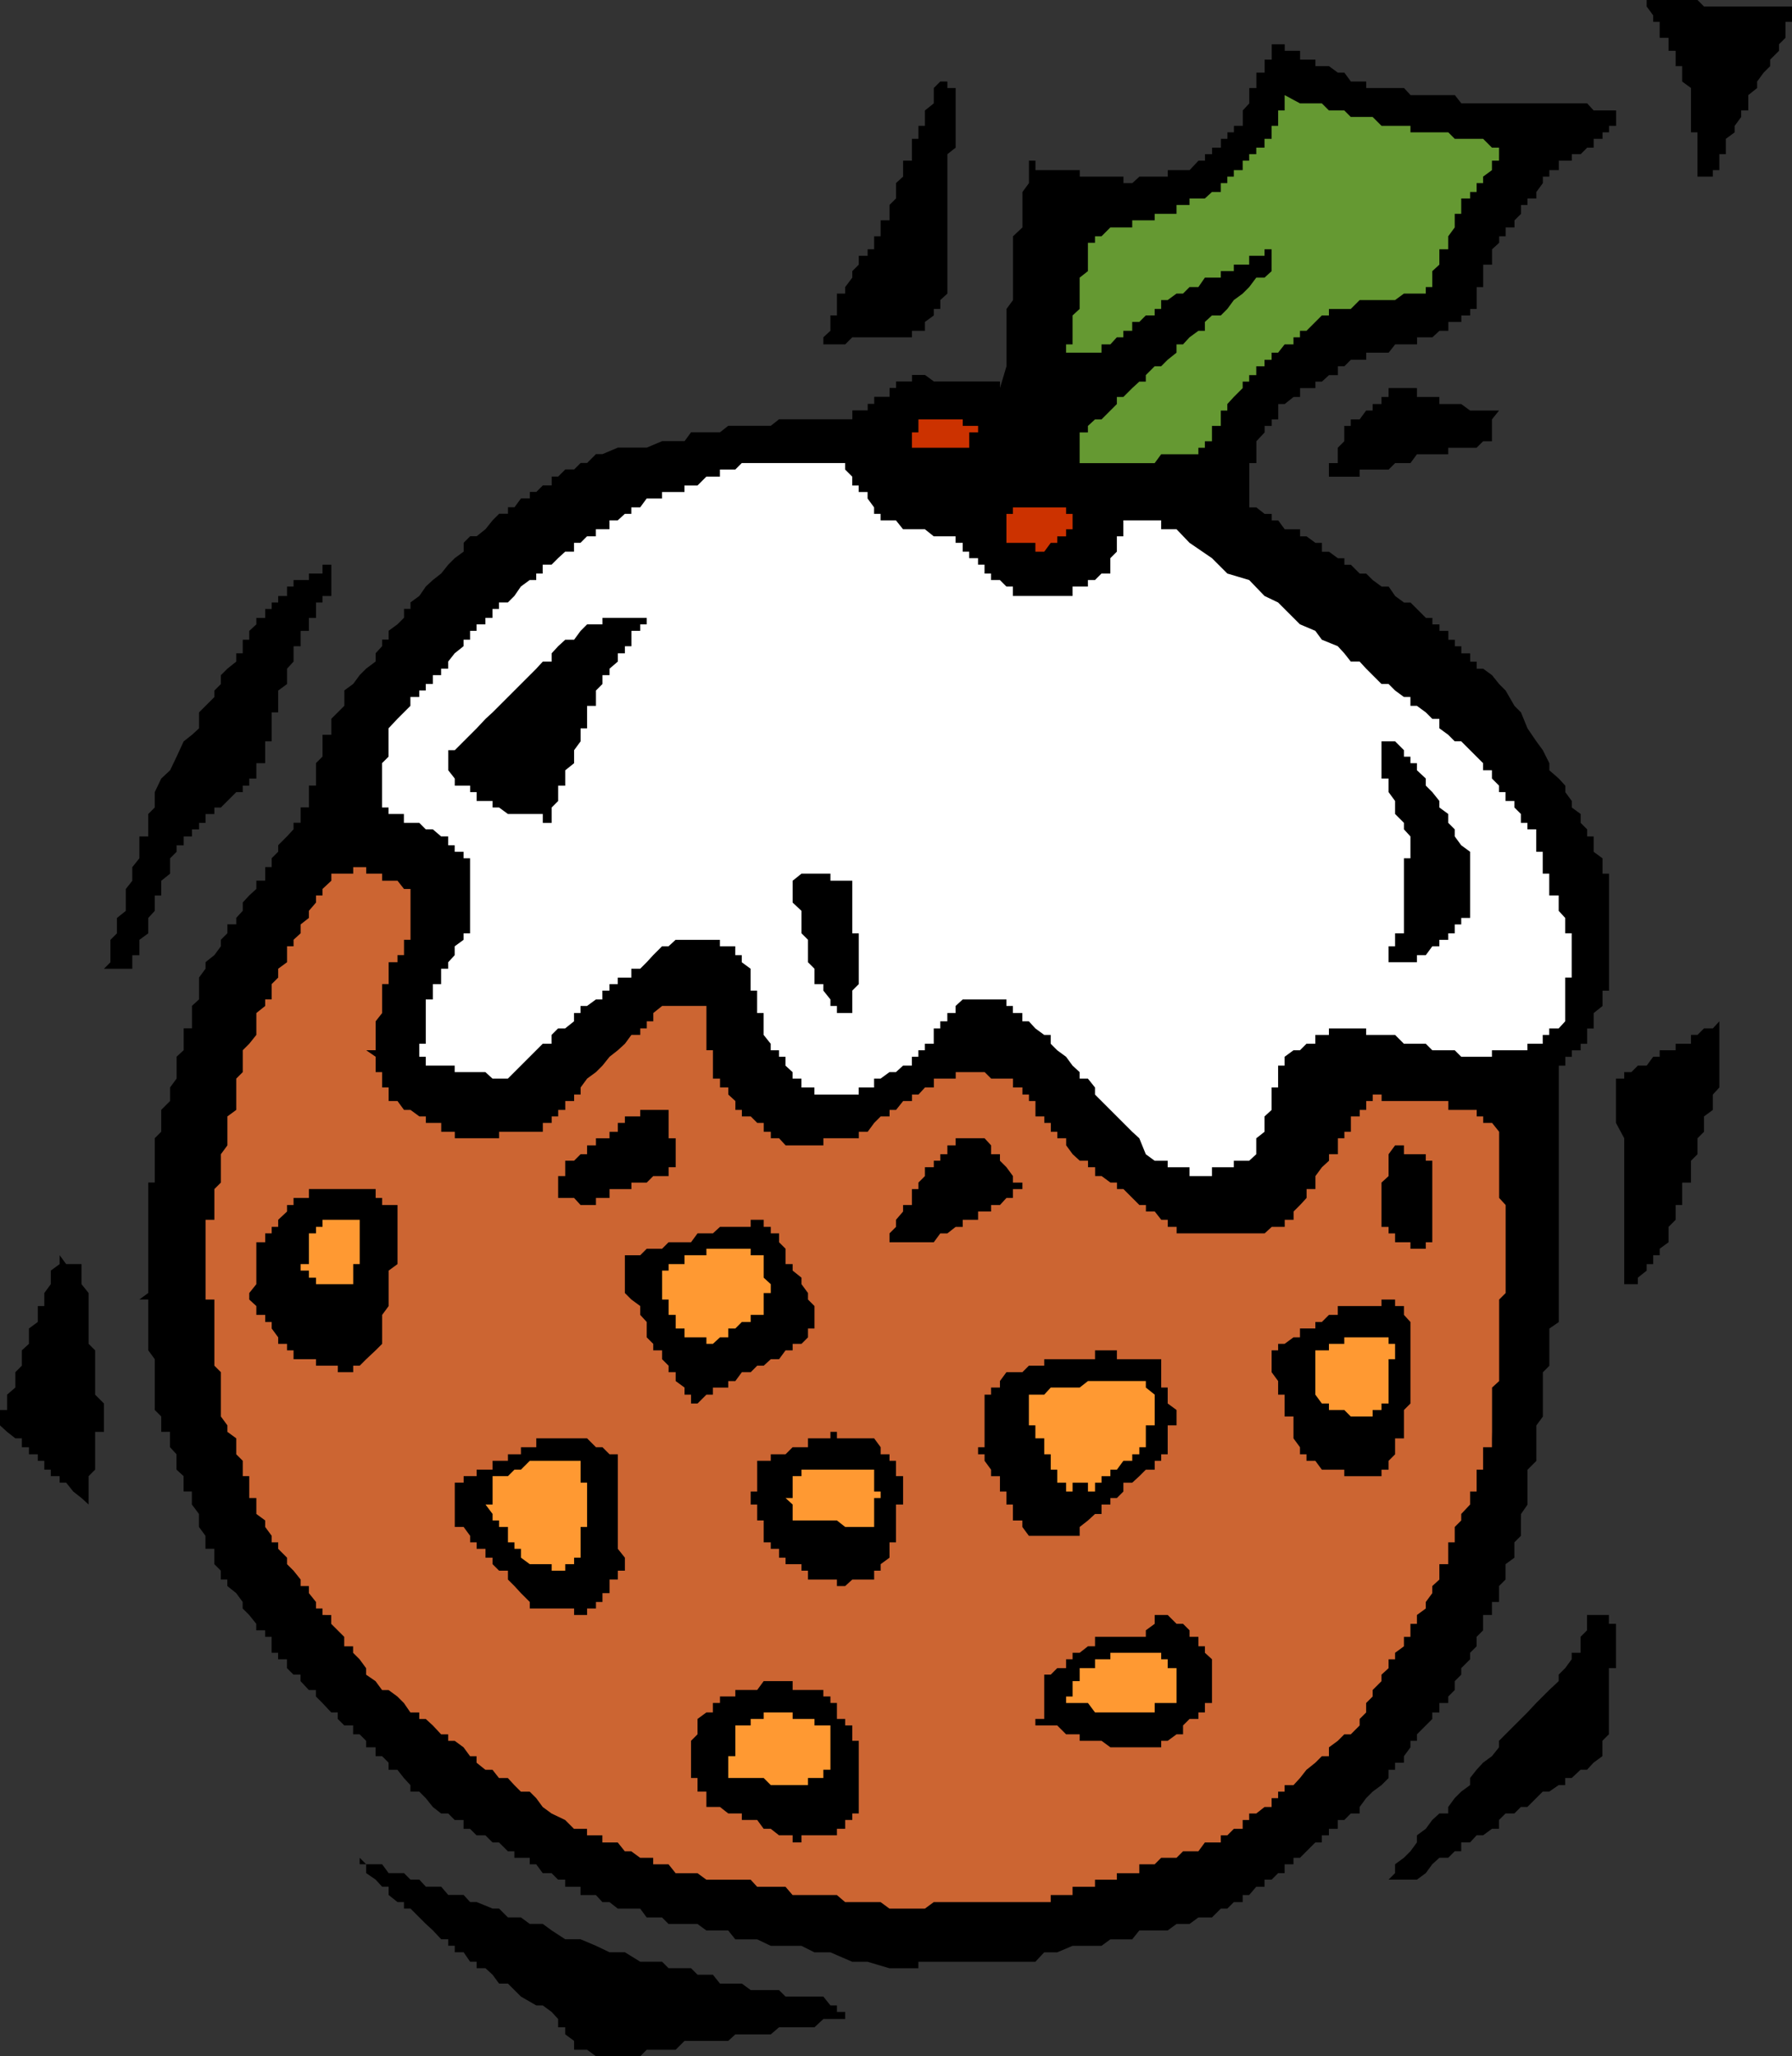 <?xml version="1.0" encoding="UTF-8" standalone="no"?>
<svg
   version="1.0"
   width="129.724mm"
   height="148.836mm"
   id="svg36"
   sodipodi:docname="Christmas Dessert 10.wmf"
   xmlns:inkscape="http://www.inkscape.org/namespaces/inkscape"
   xmlns:sodipodi="http://sodipodi.sourceforge.net/DTD/sodipodi-0.dtd"
   xmlns="http://www.w3.org/2000/svg"
   xmlns:svg="http://www.w3.org/2000/svg">
  <rect width="100%" height="100%" fill="#333333" stroke="none"/>
  <sodipodi:namedview
     id="namedview36"
     pagecolor="#ffffff"
     bordercolor="#000000"
     borderopacity="0.25"
     inkscape:showpageshadow="2"
     inkscape:pageopacity="0.0"
     inkscape:pagecheckerboard="0"
     inkscape:deskcolor="#d1d1d1"
     inkscape:document-units="mm" />
  <defs
     id="defs1">
    <pattern
       id="WMFhbasepattern"
       patternUnits="userSpaceOnUse"
       width="6"
       height="6"
       x="0"
       y="0" />
  </defs>
  <path
     style="fill:#000000;fill-opacity:1;fill-rule:evenodd;stroke:none"
     d="m 470.417,293.305 v 1.778 2.424 l -1.778,1.939 v 1.778 2.424 l -2.424,1.778 v 1.778 2.424 l -1.778,1.778 v 1.939 2.424 l -1.778,1.778 v 1.778 2.424 1.778 h -2.424 v 1.778 2.424 1.939 h -1.778 v 1.778 2.262 l -1.939,1.939 v 1.778 2.424 l -2.424,1.778 v 1.778 h -1.778 v 2.424 h -1.778 v 1.778 l -2.424,1.939 v 1.778 h -1.778 v 2.424 -2.424 h -1.939 v -1.778 -1.939 -1.778 -2.424 -1.778 -1.778 -2.424 -1.778 -1.939 -2.262 -3.717 -2.424 -1.778 -1.778 -2.424 -1.778 -1.778 -2.424 -1.939 l -2.262,-4.202 v -1.778 -1.778 -2.424 -1.778 -1.939 -2.424 h 2.262 v -1.778 h 1.939 l 1.778,-1.778 h 2.424 l 1.778,-2.424 h 1.778 v -1.778 h 2.424 1.939 v -1.778 h 1.778 2.424 v -2.424 h 1.778 l 1.778,-1.778 h 2.424 l 1.778,-1.939 v 1.939 1.778 2.424 1.778 1.778 2.424 z"
     id="path1" />
  <path
     style="fill:#000000;fill-opacity:1;fill-rule:evenodd;stroke:none"
     d="m 438.42,480.438 -2.424,1.778 -1.778,1.939 h -1.778 l -2.424,2.262 h -1.778 v 1.939 h -1.778 l -2.586,1.778 h -1.778 l -1.778,1.778 -2.424,2.424 h -1.778 l -1.778,1.778 h -2.424 l -1.778,1.778 v 2.424 h -1.939 l -2.424,1.778 h -1.778 l -1.778,1.939 h -2.424 v 2.424 h -1.778 l -1.778,1.778 h -2.424 l -1.939,1.778 -1.778,2.424 -2.424,1.778 h -1.778 -1.778 -2.424 -1.778 l 1.778,-1.778 v -2.424 l 2.424,-1.778 1.778,-1.778 1.778,-2.424 v -1.939 l 2.424,-1.778 1.778,-2.424 1.939,-1.778 h 2.424 v -1.778 l 1.778,-2.424 1.778,-1.778 2.424,-1.778 v -1.939 l 1.778,-2.262 1.778,-1.939 2.424,-1.778 1.939,-2.424 v -1.778 l 1.778,-1.778 2.424,-2.424 1.778,-1.778 1.778,-1.778 2.424,-2.586 1.778,-1.778 1.778,-1.778 2.586,-2.424 v -1.778 l 1.778,-1.778 1.778,-2.424 v -1.778 h 2.424 v -1.778 -2.586 l 1.778,-1.778 v -1.778 -2.424 h 1.778 2.424 1.778 v 2.424 h 1.939 v 1.778 1.778 2.586 1.778 1.778 2.424 h -1.939 v 1.778 1.778 2.424 1.778 1.778 2.586 1.778 1.778 2.424 l -1.778,1.778 v 1.778 z"
     id="path2" />
  <path
     style="fill:#000000;fill-opacity:1;fill-rule:evenodd;stroke:none"
     d="m 488.516,10.342 -1.778,1.778 v 1.778 l -2.424,2.424 v 1.778 l -1.778,1.778 -1.778,2.424 v 1.778 l -2.424,1.939 v 2.262 1.939 h -1.939 v 1.778 l -1.778,2.424 v 1.778 l -2.424,1.778 v 2.424 1.778 h -1.778 v 1.778 2.586 h -1.778 v 1.778 h -2.424 -1.778 V 46.541 43.955 42.178 40.4 37.976 36.199 h -1.778 V 34.421 31.997 30.219 28.28 26.018 24.078 l -2.424,-1.778 V 19.877 18.099 h -1.778 v -1.778 -2.424 h -1.939 V 12.12 10.342 h -2.424 V 7.757 5.979 h -1.778 V 4.202 l -1.778,-2.424 V 0 h 1.778 1.778 2.424 1.939 1.778 2.424 1.778 l 1.778,1.778 h 2.424 1.778 1.778 2.424 1.778 1.939 2.424 1.778 1.778 2.424 1.778 1.778 V 4.202 5.979 h -1.778 v 1.778 z"
     id="path3" />
  <path
     style="fill:#000000;fill-opacity:1;fill-rule:evenodd;stroke:none"
     d="m 416.12,415.96 v 1.778 2.424 l -1.778,1.778 v 1.778 2.424 l -2.424,1.778 v 1.778 2.424 l -1.778,1.778 v 1.939 2.424 h -1.939 v 1.778 1.778 h -2.424 v 2.424 1.778 l -1.778,1.778 v 2.586 l -1.778,1.778 v 1.778 l -2.424,2.424 v 1.778 l -1.778,1.778 v 2.424 l -1.778,1.778 v 1.778 h -2.424 v 2.586 h -1.939 v 1.778 l -1.778,1.778 -2.424,2.424 v 1.778 h -1.778 v 1.778 l -1.778,2.424 v 1.778 h -2.424 v 1.939 h -1.778 v 2.262 l -1.939,1.939 -2.424,1.778 -1.778,1.778 -1.778,2.424 v 1.778 h -2.424 l -1.778,1.778 h -1.778 v 2.424 h -2.424 v 1.778 h -1.939 v 1.939 h -1.778 l -2.424,2.424 -1.778,1.778 h -1.778 v 1.778 h -2.424 v 2.424 h -1.778 l -1.778,1.778 h -1.939 v 1.939 h -2.262 l -1.939,2.262 h -1.778 v 1.939 h -2.424 l -1.778,1.778 h -1.778 l -2.424,2.424 h -1.939 -1.778 l -2.424,1.778 h -1.778 -1.778 l -2.424,1.778 h -1.778 -1.778 -2.424 -1.778 l -1.939,2.424 h -2.424 -3.555 l -2.424,1.778 h -1.778 -4.202 -1.939 l -4.202,1.778 h -3.555 l -2.424,2.586 h -1.778 -1.778 -2.586 -1.778 -1.778 -2.424 -1.778 -1.778 -2.424 -1.778 -1.939 -2.262 -1.939 -1.778 -2.424 -1.778 v 1.778 h -1.778 -2.424 -1.939 -1.778 l -5.979,-1.778 h -4.202 l -5.979,-2.586 h -4.363 l -3.555,-1.778 h -4.363 -4.04 l -3.717,-1.778 h -1.778 -4.202 l -1.939,-2.424 h -4.202 -1.778 l -2.424,-1.778 h -1.778 -1.778 -2.424 -1.939 l -1.778,-1.778 h -2.424 -1.778 l -1.778,-2.424 h -2.424 -1.778 -1.939 l -2.262,-1.778 h -1.939 l -1.778,-1.939 h -2.424 -1.778 v -2.262 h -1.778 -2.424 v -1.939 h -1.939 l -1.778,-1.778 h -2.424 l -1.778,-2.424 h -1.778 v -1.778 h -2.424 -1.778 v -1.778 h -1.778 l -2.424,-2.424 h -1.778 l -1.939,-1.939 h -2.424 l -1.778,-1.778 h -1.778 v -2.424 h -2.424 l -1.778,-1.778 h -1.939 l -2.262,-1.778 -1.939,-2.424 -1.778,-1.778 h -2.424 v -1.778 l -1.778,-1.939 -1.778,-2.262 h -2.424 V 482.216 l -1.778,-1.778 h -1.778 v -2.424 h -2.586 v -1.778 l -1.778,-1.778 h -1.778 v -2.424 h -2.424 l -1.778,-1.778 v -1.778 h -1.778 l -2.424,-2.586 -1.778,-1.778 v -1.778 h -1.939 l -2.262,-2.424 v -1.778 h -1.939 l -1.778,-1.778 v -2.424 h -2.424 v -1.778 h -1.778 v -1.778 -2.586 h -1.778 v -1.778 h -2.424 v -1.778 l -1.939,-2.424 -1.778,-1.778 v -1.778 l -1.778,-2.424 -2.424,-1.939 v -1.778 h -1.778 v -2.424 l -1.778,-1.778 v -1.778 -2.424 h -2.424 v -1.778 -1.778 l -1.778,-2.424 v -1.778 -1.778 l -1.939,-2.586 v -1.778 -1.778 h -2.262 v -2.424 -1.778 l -1.939,-1.778 v -2.424 -1.778 l -1.778,-1.939 v -2.424 -1.778 H 44.117 v -1.778 -2.424 l -1.778,-1.778 v -1.778 -2.424 -1.939 -1.778 -2.424 -1.778 -1.778 l -1.778,-2.424 v -1.778 -1.778 -2.424 -1.778 -1.939 -2.424 -1.778 h -2.424 l 2.424,-1.778 v -2.424 -1.778 -1.939 -1.778 -2.424 -1.778 -1.778 -2.424 -1.778 -1.939 -2.262 -1.778 -1.939 -2.424 -1.778 h 1.778 v -1.778 -2.424 -1.778 -1.778 -2.424 -1.939 l 1.778,-1.778 v -2.424 -1.778 -1.778 l 2.424,-2.424 v -1.778 -1.939 l 1.778,-2.424 v -1.778 -1.778 -2.424 l 1.939,-1.778 v -1.778 -2.424 -1.778 h 2.262 v -1.939 -2.262 -1.939 l 1.939,-1.778 v -2.424 -1.778 -1.778 l 1.778,-2.424 v -1.778 l 2.424,-1.939 1.778,-2.424 v -1.778 l 1.778,-1.778 v -2.424 h 2.424 v -1.778 l 1.778,-1.939 v -2.262 l 1.778,-1.939 1.939,-1.778 v -2.262 h 2.424 v -1.939 -1.778 h 1.778 v -2.424 l 1.778,-1.778 v -1.778 l 2.424,-2.424 1.778,-1.939 v -1.778 h 1.939 v -2.424 -1.778 h 2.262 v -1.778 -2.424 -1.778 h 1.939 v -1.939 -2.262 -1.939 l 1.778,-1.778 v -1.778 -2.424 -1.778 h 2.424 v -1.778 -2.586 l 1.778,-1.778 1.778,-1.778 v -4.202 l 2.424,-1.778 1.778,-2.424 1.778,-1.778 2.586,-1.939 v -2.262 l 1.778,-1.939 v -1.778 h 1.778 v -2.424 l 2.424,-1.778 1.778,-1.778 v -2.424 h 1.778 v -1.778 l 2.424,-1.778 1.778,-2.586 1.939,-1.778 2.262,-1.778 1.939,-2.424 1.778,-1.778 2.424,-1.778 v -2.424 l 1.778,-1.778 h 1.778 l 2.424,-1.939 1.939,-2.424 1.778,-1.778 h 2.424 v -1.778 h 1.778 l 1.778,-2.424 h 2.424 v -1.778 h 1.778 l 1.778,-1.778 h 2.424 v -2.424 h 1.778 l 1.939,-1.939 h 2.424 l 1.778,-1.778 h 1.778 l 2.424,-2.424 h 1.778 l 4.202,-1.778 h 3.717 4.202 l 4.202,-1.778 h 3.717 2.424 l 1.778,-2.424 h 4.202 1.778 1.939 l 2.262,-1.778 h 1.939 1.778 2.424 1.778 1.778 1.939 l 2.262,-1.778 h 1.778 1.939 2.424 1.778 1.778 2.424 1.939 1.778 2.262 1.939 v -2.424 h 1.778 2.424 v -1.778 h 1.778 v -1.939 h 1.778 2.424 v -2.424 h 1.778 v -1.778 h 1.939 2.424 v -1.778 h 1.778 1.778 l 2.424,1.778 h 1.778 1.939 2.262 1.939 1.778 2.424 1.778 1.778 2.424 v 1.778 l 1.778,-5.979 V 98.415 94.213 90.496 86.295 84.517 l 1.778,-2.424 V 78.538 75.952 74.175 72.397 69.973 68.195 66.418 64.64 l 2.586,-2.424 V 60.277 58.499 56.075 54.298 52.52 l 1.778,-2.424 V 48.319 46.541 43.955 h 1.778 v 2.586 h 2.424 1.778 1.778 2.424 1.778 1.939 v 1.778 h 2.262 1.939 1.778 2.424 1.778 1.778 v 1.778 h 2.424 l 1.939,-1.778 h 1.778 2.424 1.778 1.778 v -1.778 h 2.424 1.778 1.778 l 2.424,-2.586 h 1.778 V 42.178 h 1.939 v -1.778 h 2.424 v -2.424 h 1.778 V 36.199 h 1.778 v -1.778 h 2.424 V 31.997 30.219 l 1.778,-1.939 V 26.018 24.078 h 1.939 v -1.778 -2.424 h 2.262 V 18.099 16.322 h 1.939 V 13.898 12.12 h 1.778 1.778 v 1.778 h 2.424 1.778 v 2.424 h 1.778 2.424 v 1.778 h 1.778 1.939 l 2.424,1.778 h 1.778 l 1.778,2.424 h 2.424 1.778 v 1.778 h 1.778 2.424 1.939 1.778 2.424 l 1.778,1.939 h 1.778 2.424 1.778 1.939 2.424 1.778 l 1.778,2.262 h 2.424 1.778 1.778 2.424 1.939 1.778 2.424 1.778 1.778 2.424 1.778 1.778 2.586 1.778 1.778 2.424 1.778 l 1.778,1.939 h 2.424 1.778 1.939 v 1.778 2.424 h -1.939 v 1.778 h -1.778 v 1.778 h -2.424 v 2.424 h -1.778 l -1.778,1.778 h -2.424 v 1.778 h -1.778 -1.778 v 2.586 h -2.586 v 1.778 h -1.778 v 1.778 l -1.778,2.424 v 1.778 h -2.424 v 1.778 h -1.778 v 2.424 l -1.778,1.778 v 1.939 h -2.424 v 2.424 h -1.778 v 1.778 l -1.939,1.778 v 1.778 2.424 h -2.424 v 1.778 1.778 2.586 h -1.778 v 1.778 1.778 2.424 h -1.778 v 1.778 h -2.424 v 1.778 h -1.778 -1.778 V 90.496 h -2.424 l -1.939,1.778 h -1.778 -2.424 v 1.939 h -1.778 -1.778 -2.424 l -1.778,2.262 h -1.939 -2.424 -1.778 v 1.939 h -1.778 -2.424 l -1.778,1.778 h -1.778 v 2.424 h -2.424 l -1.939,1.778 h -1.778 v 1.778 h -2.424 -1.778 v 2.424 h -1.778 l -2.424,1.939 h -1.778 v 1.778 2.424 h -1.778 v 1.778 h -1.939 v 1.778 l -2.262,2.424 v 1.778 1.778 2.424 h -1.939 v 1.778 1.939 2.424 1.778 1.778 2.424 h 1.939 l 2.262,1.778 h 1.939 v 1.778 h 1.778 l 1.778,2.424 h 2.424 1.778 v 1.939 h 1.778 l 2.424,1.778 h 1.778 v 2.424 h 1.939 l 2.424,1.778 h 1.778 v 1.778 h 1.778 l 2.424,2.424 h 1.778 l 1.778,1.778 2.424,1.778 h 1.939 l 1.778,2.586 2.424,1.778 h 1.778 l 1.778,1.778 2.424,2.424 h 1.778 v 1.778 h 1.939 v 1.778 h 2.424 v 2.424 h 1.778 v 1.778 h 1.778 v 1.939 h 2.424 v 2.262 h 1.778 v 1.939 h 1.778 l 2.424,1.778 1.939,2.424 1.778,1.778 2.424,4.202 1.778,1.778 1.778,4.363 2.424,3.555 1.778,2.424 1.778,3.555 v 1.939 l 2.586,2.262 1.778,1.939 v 1.778 l 1.778,2.424 v 1.778 l 2.424,1.778 v 2.424 l 1.778,1.778 v 1.939 h 1.778 v 2.424 1.778 l 2.424,1.778 v 2.424 1.778 h 1.778 v 1.939 2.262 1.778 1.939 2.262 1.939 1.778 2.424 1.778 1.778 2.424 1.939 1.778 2.424 1.778 1.778 h -1.778 v 2.424 1.778 l -2.424,1.939 v 2.262 1.939 h -1.778 v 1.778 2.424 h -1.778 v 1.778 h -2.424 v 1.778 h -1.778 v 2.424 h -1.778 v 1.778 1.778 2.424 1.939 1.778 2.424 1.778 1.778 2.424 1.778 1.939 2.424 1.778 1.778 4.202 1.778 2.424 1.939 1.778 2.262 1.939 1.778 2.424 1.778 1.778 2.424 1.778 1.939 1.778 2.424 1.778 1.778 2.424 1.939 l -2.586,1.778 v 2.424 1.778 1.778 2.424 1.778 l -1.778,1.778 v 2.424 1.778 1.939 2.424 1.778 1.778 l -1.778,2.424 v 1.778 1.778 2.424 1.939 1.778 l -2.424,2.424 v 1.778 1.778 2.424 1.778 1.778 l -1.778,2.586 z"
     id="path4" />
  <path
     style="fill:#ffffff;fill-opacity:1;fill-rule:evenodd;stroke:none"
     d="m 428.24,279.407 -1.778,1.939 h -2.586 v 1.778 h -1.778 v 2.424 h -1.778 -2.424 v 1.778 h -1.778 -1.778 -2.424 -1.778 -1.939 v 1.778 h -2.424 -3.555 -2.424 l -1.778,-1.778 h -1.778 -2.424 -1.939 l -1.778,-1.778 h -2.424 -1.778 -1.778 l -2.424,-2.424 h -1.778 -1.939 -2.424 -1.778 v -1.778 h -1.778 -2.424 -1.778 -1.778 -2.424 v 1.778 h -1.939 -1.778 v 2.424 h -2.424 l -1.778,1.778 h -1.778 l -2.424,1.778 v 2.424 h -1.778 v 1.778 1.778 2.424 h -1.778 v 1.939 1.778 2.424 l -1.939,1.778 v 1.778 2.424 l -2.262,1.778 v 1.939 2.424 l -1.939,1.778 h -1.778 -2.424 v 1.778 h -1.778 -1.778 -2.424 v 2.424 h -1.939 -1.778 -2.424 v -2.424 h -1.778 -1.778 -2.424 v -1.778 h -1.778 -1.778 l -2.424,-1.778 -1.778,-4.363 -1.939,-1.778 -2.424,-2.424 -1.778,-1.778 -1.778,-1.778 -2.424,-2.424 -1.778,-1.778 v -1.939 l -1.939,-2.424 h -2.262 v -1.778 l -1.939,-1.778 -1.778,-2.424 -2.424,-1.778 -1.778,-1.778 v -2.424 h -1.778 l -2.424,-1.778 -1.778,-1.939 h -1.778 v -2.262 h -2.586 v -1.939 h -1.778 v -1.778 h -1.778 -2.424 -1.778 -1.778 -2.424 -1.778 l -1.939,1.778 v 1.939 h -2.262 v 2.262 h -1.939 v 1.939 h -1.778 v 1.778 2.424 h -2.424 v 1.778 h -1.778 v 1.778 h -1.778 v 2.424 h -2.424 l -1.939,1.778 h -1.778 l -2.424,1.778 h -1.778 v 2.424 h -1.778 -2.424 v 1.939 h -1.778 -1.939 -2.262 -1.778 -1.939 -2.424 v -1.939 h -1.778 -1.778 v -2.424 h -2.424 v -1.778 l -1.939,-1.778 v -2.424 h -1.778 v -1.778 h -2.262 v -1.778 l -1.939,-2.424 v -1.778 -1.939 -2.262 h -1.778 v -1.939 -1.778 -2.424 h -1.778 v -1.778 -1.778 -2.424 l -2.424,-1.778 v -1.939 h -1.778 v -2.424 h -1.939 -2.262 v -1.778 h -1.939 -1.778 -2.424 -1.778 -1.778 -2.424 l -1.939,1.778 h -1.778 l -2.424,2.424 -1.778,1.939 -1.778,1.778 h -2.424 v 2.424 h -1.778 -1.939 v 1.778 h -2.262 v 1.778 h -1.939 v 2.424 h -1.778 l -2.424,1.778 h -1.778 v 1.939 h -1.778 v 2.262 l -2.424,1.939 h -1.939 l -1.778,1.778 v 2.424 h -2.424 l -1.778,1.778 -1.778,1.778 -2.424,2.424 -1.778,1.778 -1.778,1.778 h -2.424 -1.778 l -1.939,-1.778 h -2.424 -1.778 -1.778 -2.424 v -1.778 h -1.778 -1.939 -2.262 -1.939 v -2.424 h -1.778 v -1.778 -1.778 h 1.778 v -2.424 -1.778 -1.939 -2.262 -1.939 -1.778 h 1.939 v -2.424 -1.778 h 2.262 v -1.778 -2.424 h 1.939 v -1.778 l 1.778,-1.939 v -2.424 l 2.424,-1.778 v -1.778 h 1.778 v -2.424 -1.778 -1.939 -2.262 -1.939 -1.778 -2.262 -1.939 -1.778 -2.424 h -1.778 v -1.778 h -2.424 v -1.778 h -1.778 v -2.424 h -1.939 l -2.262,-1.939 h -1.939 l -1.778,-1.778 h -2.424 -1.778 v -2.424 h -1.778 -2.424 v -1.778 h -1.778 v -1.778 -2.424 -1.778 -1.939 -2.262 -1.939 l 1.778,-1.778 v -1.778 -2.424 -1.778 -1.778 l 2.424,-2.586 1.778,-1.778 1.778,-1.778 v -2.424 h 2.424 v -1.778 h 1.778 v -1.778 h 1.939 v -2.424 h 2.262 v -1.778 h 1.939 v -1.939 l 1.778,-2.262 2.424,-1.939 v -1.778 h 1.778 v -2.424 h 1.778 v -1.778 h 2.424 v -1.778 h 1.939 v -2.424 h 1.778 v -1.778 h 2.424 l 1.778,-1.778 1.778,-2.586 2.424,-1.778 h 1.778 v -1.778 h 1.778 v -2.424 h 2.424 l 1.778,-1.778 1.939,-1.778 h 2.424 v -2.424 h 1.778 l 1.778,-1.778 h 2.424 v -1.939 h 1.778 1.939 v -2.424 h 2.262 l 1.939,-1.778 h 1.778 v -1.778 h 2.424 l 1.778,-2.424 h 1.778 2.424 v -1.778 h 1.778 1.939 2.424 v -1.778 h 1.778 1.778 l 2.424,-2.424 h 1.778 1.939 v -1.939 h 2.262 1.939 l 1.778,-1.778 h 2.424 1.778 1.778 1.939 2.262 1.778 1.939 2.424 1.778 1.778 2.424 1.939 1.778 2.262 v 1.778 l 1.939,1.939 v 2.424 h 1.778 v 1.778 h 2.424 v 1.778 l 1.778,2.424 v 1.778 h 1.778 v 1.778 h 2.424 1.778 l 1.939,2.424 h 2.424 1.778 1.778 l 2.424,1.939 h 1.778 1.939 2.262 v 1.778 h 1.939 v 2.424 h 1.778 v 1.778 h 2.424 v 1.778 h 1.778 v 2.424 h 1.778 v 1.778 h 2.424 l 1.778,1.778 h 1.778 v 2.586 h 2.586 1.778 1.778 2.424 1.778 1.778 2.424 1.778 v -2.586 h 1.939 2.262 v -1.778 h 1.939 l 1.778,-1.778 h 2.424 v -2.424 -1.778 l 1.778,-1.778 v -2.424 -1.778 h 1.778 v -1.939 -2.424 h 2.424 1.939 1.778 2.424 1.778 v 2.424 h 1.778 2.424 l 3.555,3.717 6.141,4.202 4.202,4.202 5.979,1.778 4.202,4.363 3.717,1.778 1.778,1.778 4.202,4.202 4.202,1.778 1.778,2.424 4.363,1.778 1.778,1.939 1.778,2.262 h 2.424 l 1.778,1.939 1.778,1.778 2.424,2.424 h 1.939 l 1.778,1.778 2.424,1.778 h 1.778 v 2.424 h 1.778 l 2.424,1.778 1.778,1.778 h 1.939 v 2.586 l 2.424,1.778 1.778,1.778 h 1.778 l 2.424,2.424 1.778,1.778 1.778,1.778 v 1.939 h 2.424 v 2.262 l 1.939,1.939 v 1.778 h 1.778 v 2.424 h 2.424 v 1.778 l 1.778,1.778 v 2.424 h 1.778 v 1.778 h 2.424 v 1.939 2.424 1.778 h 1.778 v 1.778 2.424 1.778 h 1.778 v 1.939 2.262 1.778 h 2.586 v 1.939 2.262 l 1.778,1.939 v 1.778 2.424 h 1.778 v 1.778 1.778 2.424 1.939 1.778 2.424 h -1.778 v 1.778 1.778 2.424 1.778 1.939 z"
     id="path5" />
  <path
     style="fill:#cc6532;fill-opacity:1;fill-rule:evenodd;stroke:none"
     d="m 408.201,393.497 v 2.424 h -2.424 v 1.939 1.778 2.424 h -1.778 v 1.778 1.778 2.424 h -1.778 v 1.778 1.778 l -2.424,2.586 v 1.778 l -1.778,1.778 v 2.424 1.778 h -1.778 v 1.778 2.424 1.778 h -2.424 v 1.778 2.424 l -1.939,1.778 v 1.939 l -1.778,2.424 v 1.778 l -2.424,1.778 v 2.424 h -1.778 v 1.778 1.778 h -1.778 v 2.586 l -2.424,1.778 v 1.778 h -1.778 v 2.424 l -1.939,1.778 v 1.778 l -2.424,2.424 v 1.778 l -1.778,1.778 v 2.586 l -1.778,1.778 v 1.778 l -2.424,2.424 h -1.778 l -1.778,1.778 -2.424,1.778 v 2.424 h -1.939 l -1.778,1.778 -2.424,1.939 -1.778,2.262 -1.778,1.939 h -2.424 v 1.778 h -1.778 v 1.778 h -1.778 v 2.424 h -1.939 l -2.262,1.778 h -1.939 v 1.778 h -1.778 v 2.424 h -2.424 l -1.778,1.778 h -1.778 v 1.939 h -2.424 -1.939 l -1.778,2.424 h -2.424 -1.778 l -1.778,1.778 h -2.424 -1.778 l -1.778,1.778 h -2.424 -1.778 v 2.424 h -1.939 -2.424 -1.778 v 1.778 h -1.778 -2.424 -1.778 v 1.939 h -1.939 -2.262 -1.939 v 2.262 h -1.778 -2.424 -1.778 v 1.939 h -1.778 -2.424 -1.778 -1.778 -2.586 -1.778 -1.778 -2.424 -1.778 -1.778 -2.424 -1.778 -1.939 -2.262 -1.939 -1.778 l -2.424,1.778 h -1.778 -1.778 -2.424 -1.939 -1.778 l -2.424,-1.778 h -1.778 -1.778 -2.424 -1.778 -1.939 l -2.262,-1.939 h -1.778 -1.939 -2.424 -1.778 -1.778 -2.424 l -1.939,-2.262 h -1.778 -2.262 -1.939 -1.778 l -1.778,-1.939 h -2.424 -1.778 -1.939 -2.262 -1.939 -1.778 l -2.424,-1.778 h -1.778 -1.778 -2.424 l -1.939,-2.424 h -1.778 -2.424 v -1.778 h -1.778 -1.778 l -2.424,-1.778 h -1.778 l -1.939,-2.424 h -2.262 -1.939 v -1.939 h -1.778 -2.424 v -1.778 h -1.778 -1.778 l -2.424,-2.424 -3.717,-1.778 -2.424,-1.778 -1.778,-2.424 -1.778,-1.778 h -2.424 l -1.778,-1.778 -1.778,-1.939 h -2.424 l -1.778,-2.262 h -1.939 l -2.424,-1.939 v -1.778 h -1.778 l -1.778,-2.424 -2.424,-1.778 h -1.778 v -1.778 h -1.939 l -2.262,-2.424 -1.939,-1.778 h -1.778 v -1.778 h -2.424 l -1.778,-2.586 -1.778,-1.778 -2.424,-1.778 h -1.778 l -1.778,-2.424 -2.586,-1.778 v -1.778 l -1.778,-2.424 -1.778,-1.778 v -1.778 h -2.424 v -2.586 l -1.778,-1.778 -1.778,-1.778 v -2.424 H 88.234 v -1.778 h -1.778 v -1.778 l -1.939,-2.424 v -1.939 h -2.262 v -1.778 l -1.939,-2.424 -1.778,-1.778 v -1.778 l -2.424,-2.424 V 421.939 h -1.778 v -1.778 l -1.778,-2.424 v -1.778 l -2.424,-1.778 v -2.586 -1.778 h -1.939 v -1.778 -2.424 -1.778 h -1.778 v -1.778 -2.424 l -1.778,-1.778 v -1.939 -2.424 L 62.216,391.72 v -1.778 l -1.778,-2.424 v -3.555 -2.424 -1.939 -1.778 -2.424 l -1.778,-1.778 v -1.778 -2.424 -1.778 -1.778 -2.424 -1.778 -1.939 -2.424 -1.778 h -2.424 v -1.778 -2.424 -1.778 -1.939 -1.778 -2.424 -1.778 -1.778 -2.424 -1.778 -1.939 h 2.424 v -2.262 -1.778 -1.939 -2.424 l 1.778,-1.778 v -1.778 -2.424 -1.778 -1.778 l 1.778,-2.424 v -1.939 -1.778 -2.424 -1.778 l 2.424,-1.778 v -2.424 -1.778 -1.939 -2.424 l 1.778,-1.778 v -1.778 -2.424 -1.778 l 1.778,-1.778 1.939,-2.424 v -3.717 -2.262 l 2.424,-1.939 v -1.778 h 1.778 v -2.424 -1.778 l 1.778,-1.778 v -2.424 l 2.424,-1.778 v -1.939 -2.424 h 1.778 v -1.778 l 1.939,-1.778 v -2.424 l 2.262,-1.778 v -1.939 l 1.939,-2.262 v -1.939 H 88.234 v -1.778 l 2.424,-2.262 v -1.939 h 1.778 1.778 2.424 v -1.778 h 1.778 1.778 v 1.778 h 2.586 1.778 v 1.939 h 1.778 2.424 l 1.778,2.262 h 1.778 v 1.778 1.939 2.262 1.939 1.778 2.424 1.778 h -1.778 v 1.778 2.424 h -1.778 v 1.939 h -2.424 v 1.778 2.424 1.778 h -1.778 v 1.778 2.424 1.778 1.939 l -1.778,2.262 v 1.939 1.778 2.424 1.778 h -2.586 l 2.586,1.778 v 2.424 1.778 h 1.778 v 1.778 2.424 h 1.778 v 1.939 1.778 h 2.424 l 1.778,2.424 h 1.778 l 2.424,1.778 h 1.778 v 1.778 h 1.939 2.262 v 2.424 h 1.939 1.778 v 1.778 h 2.424 1.778 1.778 2.424 1.939 1.778 v -1.778 h 2.424 1.778 1.778 2.424 1.778 1.778 v -2.424 h 2.424 v -1.778 h 1.778 v -1.778 h 1.939 v -2.424 h 2.424 v -1.778 h 1.778 v -1.939 l 1.778,-2.424 2.424,-1.778 1.778,-1.778 1.939,-2.424 2.262,-1.778 1.939,-1.778 1.778,-2.424 h 2.424 v -1.778 h 1.778 v -1.939 h 1.778 v -2.262 l 2.424,-1.939 h 1.778 1.939 2.424 1.778 1.778 2.424 v 1.939 2.262 1.939 1.778 2.424 1.778 h 1.778 v 1.778 2.424 1.778 1.778 h 1.939 v 2.424 h 2.262 v 1.939 l 1.939,1.778 v 2.424 h 1.778 v 1.778 h 2.424 l 1.778,1.778 h 1.778 v 2.424 h 1.939 v 1.778 h 2.262 l 1.778,1.939 h 1.939 2.424 1.778 1.778 2.424 v -1.939 h 1.939 1.778 2.262 1.939 1.778 v -1.778 h 2.424 l 1.778,-2.424 1.778,-1.778 h 2.424 v -1.778 h 1.778 l 1.939,-2.424 h 2.424 v -1.778 h 1.778 l 1.778,-1.939 h 2.424 v -2.424 h 1.778 1.939 2.262 v -1.778 h 1.939 1.778 2.424 1.778 l 1.778,1.778 h 2.424 1.778 1.778 v 2.424 h 2.586 v 1.939 h 1.778 v 1.778 h 1.778 v 2.424 1.778 h 2.424 v 1.778 h 1.778 v 2.424 h 1.778 v 1.778 h 2.424 v 1.939 l 1.778,2.424 1.939,1.778 h 2.262 v 1.778 h 1.939 v 2.424 h 1.778 l 2.424,1.778 h 1.778 v 1.778 h 1.778 l 2.424,2.424 1.939,1.939 h 1.778 v 1.778 h 2.424 l 1.778,2.262 h 1.778 v 1.939 h 2.424 v 1.778 h 1.778 1.778 2.424 1.778 1.939 2.424 1.778 1.778 2.424 1.778 1.939 2.262 l 1.939,-1.778 h 1.778 1.778 v -1.939 h 2.424 v -2.262 l 1.778,-1.778 1.778,-1.939 v -2.424 h 2.424 v -1.778 -1.778 l 1.778,-2.424 1.939,-1.778 v -1.778 h 2.424 v -2.424 -1.939 h 1.778 v -1.778 h 1.778 v -2.424 -1.778 h 2.424 v -1.778 h 1.778 v -2.424 h 1.778 v -1.778 h 2.424 v 1.778 h 1.939 1.778 2.424 1.778 1.778 2.424 1.778 1.939 2.424 v 2.424 h 1.778 1.778 2.424 1.778 v 1.778 h 1.778 v 1.778 h 2.424 l 1.939,2.424 v 1.778 1.939 2.424 1.778 1.778 2.424 1.778 1.778 2.424 l 1.778,1.939 v 1.778 2.262 1.939 1.778 2.424 1.778 1.778 2.424 1.778 1.939 1.778 2.424 l -1.778,1.778 v 1.778 2.424 1.939 1.778 2.424 1.778 1.778 2.424 1.778 1.778 2.424 l -1.939,1.778 v 1.939 2.424 1.778 1.778 2.424 1.778 z"
     id="path6" />
  <path
     style="fill:#000000;fill-opacity:1;fill-rule:evenodd;stroke:none"
     d="m 384.123,387.518 v 2.424 1.778 1.778 h -2.424 v 2.424 1.939 l -1.778,1.778 v 2.424 h -1.939 v 1.778 h -2.424 -1.778 -1.778 -2.424 -1.778 v -1.778 h -1.778 -2.424 -1.939 l -1.778,-2.424 h -2.424 v -1.778 h -1.778 v -1.939 l -1.778,-2.424 v -1.778 -1.778 -2.424 h -2.424 v -1.778 -1.778 -2.424 h -1.778 v -1.939 -1.778 l -1.778,-2.424 v -1.778 -1.778 -2.424 h 1.778 v -1.778 h 1.778 l 2.424,-1.778 h 1.778 v -2.424 h 1.778 2.424 V 361.662 h 1.778 l 1.939,-1.939 h 2.424 v -2.424 h 1.778 1.778 2.424 1.778 1.778 2.424 v -1.778 h 1.939 1.778 v 1.778 h 2.424 v 2.424 l 1.778,1.939 v 1.778 2.424 1.778 1.778 2.424 1.778 1.778 2.424 1.778 1.939 2.424 l -1.778,1.778 z"
     id="path7" />
  <path
     style="fill:#000000;fill-opacity:1;fill-rule:evenodd;stroke:none"
     d="m 391.88,337.422 v 2.424 h -1.778 v 1.778 h -2.424 -1.778 v -1.778 h -1.778 -2.424 v -2.424 h -1.778 v -1.778 h -1.939 v -1.939 -2.262 -1.778 -1.939 -2.424 -1.778 l 1.939,-1.778 v -2.424 -1.778 -1.778 l 1.778,-2.424 h 2.424 v 2.424 h 1.778 1.778 2.424 v 1.778 h 1.778 v 1.778 2.424 1.778 1.778 2.424 1.939 1.778 2.262 1.939 z"
     id="path8" />
  <path
     style="fill:#000000;fill-opacity:1;fill-rule:evenodd;stroke:none"
     d="m 402.222,251.127 h -2.424 v 1.778 h -1.778 v 2.424 h -1.778 v 1.778 h -2.424 v 1.778 h -1.939 l -1.778,2.424 h -2.424 v 1.939 h -1.778 -1.778 -2.424 -1.778 -1.939 1.939 v -1.939 -2.424 h 1.778 v -1.778 -1.778 h 2.424 v -2.424 -1.778 -1.939 -2.262 -1.939 -1.778 -2.262 -1.939 -1.778 -2.424 h 1.778 v -1.778 -1.778 -2.424 l -1.778,-1.939 v -1.778 l -2.424,-2.424 v -1.778 -1.778 l -1.778,-2.424 v -1.778 -1.939 h -1.939 v -2.262 -1.939 -1.778 -1.778 -2.424 h 1.939 1.778 l 2.424,2.424 v 1.778 h 1.778 v 1.778 h 1.778 v 1.939 l 2.424,2.262 v 1.939 l 1.778,1.778 1.939,2.424 v 1.778 l 2.424,1.778 v 2.424 l 1.778,1.778 v 1.939 l 1.778,2.424 2.424,1.778 v 4.202 1.778 1.939 2.262 1.778 1.939 2.262 z"
     id="path9" />
  <path
     style="fill:#ff9932;fill-opacity:1;fill-rule:evenodd;stroke:none"
     d="m 377.982,385.74 h -2.424 v 1.778 h -1.778 -1.778 -2.424 l -1.778,-1.778 h -1.778 -2.424 v -1.778 h -1.939 l -1.778,-2.424 v -1.939 -1.778 -2.424 -1.778 -1.778 -2.424 h 1.778 1.939 v -1.778 h 2.424 1.778 v -1.778 h 1.778 2.424 1.778 1.778 2.424 1.939 v 1.778 h 1.778 v 1.778 2.424 h -1.778 v 1.778 1.778 2.424 1.778 1.939 2.424 h -1.939 z"
     id="path10" />
  <path
     style="fill:#000000;fill-opacity:1;fill-rule:evenodd;stroke:none"
     d="m 408.201,120.716 h -2.424 l -1.778,1.778 h -1.778 -2.424 -1.778 -1.778 v 1.778 h -2.424 -1.939 -1.778 -2.424 l -1.778,2.424 h -1.778 -2.424 l -1.778,1.778 h -1.939 -2.424 -1.778 -1.778 v 1.939 h -2.424 -1.778 -1.778 -2.424 v -1.939 -1.778 h 2.424 v -2.424 -1.778 l 1.778,-1.778 v -2.424 -1.778 h 1.778 v -1.778 h 2.424 l 1.778,-2.424 h 1.778 v -1.778 h 2.424 v -1.939 h 1.939 v -2.424 h 1.778 2.424 1.778 1.778 v 2.424 h 2.424 1.778 1.939 v 1.939 h 2.424 1.778 1.778 l 2.424,1.778 h 1.778 1.778 2.424 1.939 l -1.939,2.424 v 1.778 1.778 z"
     id="path11" />
  <path
     style="fill:#659932;fill-opacity:1;fill-rule:evenodd;stroke:none"
     d="m 410.14,43.955 h -1.939 v 2.586 l -2.424,1.778 v 1.778 h -1.778 v 2.424 h -1.778 v 1.778 h -2.424 v 1.778 2.424 h -1.778 V 60.277 62.216 l -1.778,2.424 v 1.778 1.778 h -2.424 v 1.778 2.424 l -1.939,1.778 v 1.778 2.586 h -1.778 v 1.778 h -2.424 -1.778 -1.778 l -2.424,1.778 h -1.778 -1.939 -2.424 -1.778 -1.778 l -2.424,2.424 h -1.778 -1.778 -2.424 v 1.778 h -1.939 l -1.778,1.778 -2.424,2.424 h -1.778 v 1.778 h -1.778 v 1.939 h -2.424 l -1.778,2.262 h -1.778 v 1.939 h -1.939 v 1.778 h -2.262 v 2.424 h -1.939 v 1.778 h -1.778 v 1.778 l -2.424,2.424 -1.778,1.939 v 1.778 h -1.778 v 2.424 1.778 h -2.424 v 1.778 2.424 h -1.939 v 1.778 h -1.778 v 1.778 h -2.424 -1.778 -1.778 -2.424 -1.778 l -1.778,2.424 h -2.424 -1.778 -1.939 -2.424 -1.778 -4.202 -1.778 -1.939 -2.262 v -2.424 -1.778 -1.778 -2.424 h 2.262 v -1.778 l 1.939,-1.778 h 1.778 l 2.424,-2.424 1.778,-1.778 v -1.939 h 1.778 l 2.424,-2.424 1.939,-1.778 h 1.778 v -1.778 l 2.424,-2.424 h 1.778 l 1.778,-1.778 2.424,-1.939 v -2.262 h 1.778 l 1.778,-1.939 2.424,-1.778 h 1.778 v -2.424 l 1.939,-1.778 h 2.424 l 1.778,-1.778 1.778,-2.424 2.424,-1.778 1.778,-1.778 1.939,-2.586 h 2.262 l 1.939,-1.778 V 72.397 69.973 68.195 h -1.939 v 1.778 h -2.262 -1.939 v 2.424 h -1.778 -2.424 v 1.778 h -1.778 -1.778 v 1.778 h -2.424 -1.939 l -1.778,2.586 h -2.424 l -1.778,1.778 h -1.778 l -2.424,1.778 h -1.778 v 2.424 h -1.778 v 1.778 h -2.424 l -1.778,1.778 h -1.939 V 90.496 h -2.424 v 1.778 h -1.778 l -1.778,1.939 h -2.424 v 2.262 h -1.778 -1.939 -2.262 -1.939 -1.778 v -2.262 h 1.778 V 92.274 90.496 88.072 86.295 l 1.939,-1.778 V 82.093 80.315 78.538 75.952 l 2.262,-1.778 V 72.397 69.973 68.195 66.418 h 1.939 v -1.778 h 1.778 l 2.424,-2.424 h 1.778 1.778 2.424 V 60.277 h 1.939 1.778 2.424 v -1.778 h 1.778 1.778 2.424 v -2.424 h 1.778 1.778 V 54.298 h 2.424 1.778 l 1.939,-1.778 h 2.424 v -2.424 h 1.778 V 48.319 h 1.778 v -1.778 h 2.424 v -2.586 h 1.778 V 42.178 h 1.939 v -1.778 h 2.262 v -2.424 h 1.939 V 36.199 34.421 H 349.702 V 31.997 30.219 h 1.778 v -1.939 -2.262 l 4.202,2.262 h 1.778 4.202 l 1.939,1.939 h 2.424 1.778 l 1.778,1.778 h 2.424 1.778 1.778 l 2.424,2.424 h 1.939 1.778 2.424 1.778 v 1.778 h 1.778 2.424 1.778 1.939 2.424 l 1.778,1.778 h 1.778 2.424 1.778 1.778 l 2.424,2.424 h 1.939 v 1.778 z"
     id="path12" />
  <path
     style="fill:#000000;fill-opacity:1;fill-rule:evenodd;stroke:none"
     d="m 331.603,465.894 h -1.939 v 2.586 h -1.778 v 1.778 h -2.424 l -1.778,1.778 v 2.424 h -1.778 l -2.424,1.778 h -1.778 v 1.778 h -1.778 -2.424 -1.778 -1.939 -2.424 -1.778 -1.778 l -2.424,-1.778 h -1.778 -1.939 -2.262 v -1.778 h -1.939 -1.778 l -2.424,-2.424 h -1.778 -1.778 -2.424 v -1.778 h 2.424 v -1.778 -2.586 -1.778 -1.778 -2.424 -1.778 h 1.778 l 1.778,-1.778 h 2.424 v -2.424 h 1.778 v -1.778 h 1.939 l 2.262,-1.778 h 1.939 v -2.586 h 1.778 2.424 1.778 1.778 2.424 1.939 1.778 v -1.778 l 2.424,-1.778 v -2.424 h 1.778 1.778 l 2.424,2.424 h 1.778 l 1.778,1.778 v 1.778 h 2.424 v 2.586 h 1.778 v 1.778 l 1.939,1.778 v 2.424 1.778 1.778 2.424 1.778 z"
     id="path13" />
  <path
     style="fill:#ff9932;fill-opacity:1;fill-rule:evenodd;stroke:none"
     d="m 321.907,465.894 h -2.424 -1.778 -1.778 v 2.586 h -2.424 -1.778 -1.939 -2.424 -1.778 -1.778 -2.424 -1.778 l -1.939,-2.586 h -2.262 -1.939 -1.778 v -1.778 h 1.778 v -1.778 -2.424 h 1.939 v -1.778 -1.778 h 2.262 1.939 v -2.424 h 1.778 2.424 v -1.778 h 1.778 1.778 2.424 1.939 1.778 2.424 1.778 v 1.778 h 1.778 v 2.424 h 2.424 v 1.778 1.778 2.424 1.778 z"
     id="path14" />
  <path
     style="fill:#000000;fill-opacity:1;fill-rule:evenodd;stroke:none"
     d="m 319.483,395.921 v 1.939 h -1.778 v 1.778 h -1.778 v 2.424 h -2.424 l -1.778,1.778 -1.939,1.778 h -2.424 v 2.424 l -1.778,1.778 h -1.778 v 1.778 h -2.424 v 2.586 h -1.778 l -1.939,1.778 -2.262,1.778 v 2.424 h -1.939 -1.778 -2.424 -1.778 -1.778 -2.424 -1.778 l -1.778,-2.424 v -1.778 h -2.586 v -1.778 -2.586 h -1.778 v -1.778 -1.778 h -1.778 v -2.424 -1.778 h -2.424 v -1.778 l -1.778,-2.424 v -1.778 h -1.778 v -1.939 h 1.778 v -2.424 -1.778 -1.778 -2.424 -1.778 -1.778 -2.424 h 1.778 v -1.939 h 2.424 v -1.778 l 1.778,-2.424 h 1.778 2.586 l 1.778,-1.778 h 1.778 2.424 v -1.778 h 1.778 1.778 2.424 1.778 1.939 2.262 1.939 v -2.424 h 1.778 2.424 1.778 v 2.424 h 1.778 2.424 1.939 1.778 2.424 1.778 v 1.778 1.778 2.424 1.778 h 1.778 v 1.939 2.424 l 2.424,1.778 v 1.778 2.424 h -2.424 v 1.778 1.778 z"
     id="path15" />
  <path
     style="fill:#ff9932;fill-opacity:1;fill-rule:evenodd;stroke:none"
     d="m 313.504,395.921 h -1.778 v 1.939 h -1.939 v 1.778 h -2.424 l -1.778,2.424 h -1.778 v 1.778 h -2.424 v 1.778 h -1.778 v 2.424 h -1.939 v -2.424 h -2.262 -1.939 v 2.424 h -1.778 v -2.424 h -2.424 v -1.778 -1.778 h -1.778 v -2.424 -1.778 h -1.778 v -1.939 -2.424 h -2.424 v -1.778 -1.778 h -1.778 v -2.424 -1.778 -1.778 -2.424 h 1.778 2.424 l 1.778,-1.939 h 1.778 2.424 1.778 1.939 l 2.262,-1.778 h 1.939 1.778 2.424 1.778 1.778 2.424 1.939 1.778 v 1.778 l 2.424,1.939 v 2.424 1.778 1.778 2.424 h -2.424 v 1.778 1.778 z"
     id="path16" />
  <path
     style="fill:#000000;fill-opacity:1;fill-rule:evenodd;stroke:none"
     d="m 277.144,325.302 v 2.424 h -1.778 l -1.778,1.939 h -2.424 v 1.778 h -1.778 -1.778 v 2.262 h -2.424 -1.778 v 1.939 h -1.939 l -2.262,1.778 h -1.939 l -1.778,2.424 h -2.424 -1.778 -1.778 -2.424 -1.939 -1.778 v -2.424 l 1.778,-1.778 v -1.939 l 1.939,-2.262 v -1.778 h 2.424 v -1.939 -2.424 h 1.778 v -1.778 l 1.778,-1.778 v -2.424 h 2.424 v -1.778 h 1.778 v -1.778 h 1.939 v -2.424 h 2.262 v -1.939 h 1.939 1.778 2.424 1.778 l 1.778,1.939 v 2.424 h 2.424 v 1.778 l 1.778,1.778 1.778,2.424 v 1.778 h 2.586 v 1.778 z"
     id="path17" />
  <path
     style="fill:#000000;fill-opacity:1;fill-rule:evenodd;stroke:none"
     d="m 228.987,552.351 h -1.778 -1.939 l -2.424,2.262 h -1.778 -1.778 -2.424 -1.939 -1.778 l -2.262,1.939 h -1.939 -1.778 -1.778 -2.424 -1.778 l -1.939,1.778 h -2.262 -1.939 -1.778 -2.424 -1.778 -1.778 l -2.424,2.424 h -1.939 -1.778 -2.424 -1.778 l -1.778,1.778 h -2.424 -1.778 -1.939 -2.262 -1.939 -1.778 l -2.424,-1.778 h -1.778 -1.778 v -2.424 l -2.424,-1.778 v -1.939 h -1.939 v -2.262 l -1.778,-1.939 -2.424,-1.778 h -1.778 l -4.202,-2.424 -1.778,-1.778 -1.778,-1.778 h -2.424 l -1.778,-2.424 -1.939,-1.778 h -2.424 v -1.778 h -1.778 l -1.778,-2.586 h -2.424 v -1.778 h -1.778 v -1.778 h -1.939 l -2.262,-2.424 -1.939,-1.778 -1.778,-1.778 -2.424,-2.424 h -1.778 v -1.778 h -1.778 l -2.424,-1.939 v -2.262 h -1.778 l -1.778,-1.939 -2.586,-1.778 v -2.424 h -1.778 v -1.778 l 1.778,1.778 h 2.586 1.778 l 1.778,2.424 h 2.424 1.778 l 1.778,1.778 h 2.424 l 1.778,1.939 h 1.939 2.262 l 1.939,2.262 h 1.778 2.424 l 1.778,1.939 h 1.778 l 4.363,1.778 h 1.778 l 2.424,2.424 h 3.555 l 2.424,1.778 h 3.555 l 2.424,1.778 3.717,2.424 h 4.202 l 4.202,1.778 3.717,1.778 h 4.202 l 4.202,2.586 h 1.778 4.202 l 1.778,1.778 h 1.939 4.202 l 1.778,1.778 h 2.424 1.778 l 1.939,2.424 h 2.262 1.939 1.778 l 2.424,1.778 h 1.778 1.778 1.939 2.262 l 1.778,1.778 h 1.939 2.424 1.778 1.778 2.424 l 1.939,2.424 h 1.778 v 1.778 h 2.262 v 1.939 z"
     id="path18" />
  <path
     style="fill:#cc3200;fill-opacity:1;fill-rule:evenodd;stroke:none"
     d="m 293.465,144.794 h -1.778 v 1.939 h -2.424 v 1.778 h -1.778 l -1.778,2.424 h -2.424 v -2.424 h -1.778 -1.778 -2.586 -1.778 v -1.778 -1.939 -2.424 -1.778 h 1.778 v -1.778 h 2.586 1.778 1.778 2.424 1.778 1.778 2.424 v 1.778 h 1.778 v 1.778 z"
     id="path19" />
  <path
     style="fill:#000000;fill-opacity:1;fill-rule:evenodd;stroke:none"
     d="m 234.966,496.114 h -1.778 v 1.778 h -1.939 v 2.424 h -2.262 v 1.778 h -1.778 -1.939 -2.424 -1.778 -1.778 v 1.939 h -2.424 v -1.939 h -1.939 -1.778 l -2.262,-1.778 h -1.939 l -1.778,-2.424 h -1.778 -2.424 v -1.778 h -1.778 -1.939 l -2.262,-1.778 h -1.939 -1.778 v -2.424 -1.778 h -2.424 v -1.778 -1.939 h -1.778 v -2.262 -1.939 -1.778 -2.424 -1.778 l 1.778,-1.778 v -2.424 -1.778 l 2.424,-1.778 h 1.778 v -2.586 h 1.939 v -1.778 h 2.262 1.939 v -1.778 h 1.778 2.424 1.778 l 1.778,-2.424 h 1.939 2.262 1.778 1.939 v 2.424 h 2.424 1.778 1.778 2.424 v 1.778 h 1.939 v 1.778 h 1.778 v 2.586 1.778 h 2.262 v 1.778 h 1.939 v 2.424 1.778 h 1.778 v 1.778 2.424 1.778 1.939 2.262 1.939 1.778 1.778 2.424 z"
     id="path20" />
  <path
     style="fill:#000000;fill-opacity:1;fill-rule:evenodd;stroke:none"
     d="m 245.147,417.737 v 2.424 1.778 h -1.778 v 1.778 2.424 l -2.424,1.778 v 1.778 h -1.778 v 2.424 h -1.778 -2.424 -1.778 l -1.939,1.778 h -2.262 v -1.778 h -1.778 -1.939 -2.424 -1.778 v -2.424 h -1.778 v -1.778 h -2.424 -1.939 v -1.778 h -1.778 v -2.424 h -2.262 V 421.939 h -1.939 v -1.778 -2.424 -1.778 h -1.778 v -1.778 -2.586 h -1.778 v -1.778 -1.778 h 1.778 v -2.424 -1.778 -1.778 -2.424 h 1.778 1.939 v -1.778 h 2.262 1.778 l 1.939,-1.939 h 2.424 1.778 v -2.424 h 1.778 2.424 1.939 v -1.778 h 1.778 v 1.778 h 2.262 1.939 1.778 2.424 1.778 l 1.778,2.424 v 1.939 h 2.424 v 1.778 h 1.778 v 2.424 1.778 h 1.939 v 1.778 2.424 1.778 1.778 h -1.939 v 2.586 1.778 z"
     id="path21" />
  <path
     style="fill:#ff9932;fill-opacity:1;fill-rule:evenodd;stroke:none"
     d="m 239.168,415.96 v 1.778 h -1.778 -2.424 -1.778 -1.939 l -2.262,-1.778 h -1.778 -1.939 -2.424 -1.778 -1.778 -2.424 v -1.778 -2.586 l -1.939,-1.778 h 1.939 v -1.778 -2.424 -1.778 h 2.424 v -1.778 h 1.778 1.778 v -2.424 2.424 h 2.424 1.939 1.778 2.262 1.939 1.778 2.424 1.778 v 1.778 1.778 2.424 h 1.778 v 1.778 h -1.778 v 1.778 2.586 z"
     id="path22" />
  <path
     style="fill:#ff9932;fill-opacity:1;fill-rule:evenodd;stroke:none"
     d="m 225.27,484.155 v 2.262 h -2.424 -1.778 v 1.939 h -1.778 -2.424 -1.939 -1.778 -2.262 l -1.939,-1.939 h -1.778 -1.778 -2.424 -1.778 -1.939 v -2.262 -1.939 -1.778 h 1.939 v -2.424 -1.778 -1.778 -2.424 h 1.778 2.424 v -1.778 h 1.778 1.778 v -1.778 h 1.939 2.262 1.778 1.939 v 1.778 h 2.424 1.778 1.778 v 1.778 h 2.424 1.939 v 2.424 1.778 1.778 2.424 1.778 1.939 z"
     id="path23" />
  <path
     style="fill:#cc3200;fill-opacity:1;fill-rule:evenodd;stroke:none"
     d="m 265.185,122.493 h -1.778 -1.939 -2.262 -1.939 -1.778 -2.424 -1.778 -1.778 v -1.778 -2.424 h 1.778 v -1.778 -1.778 h 1.778 2.424 1.778 1.939 2.262 1.939 v 1.778 h 1.778 2.424 v 1.778 h -2.424 v 2.424 z"
     id="path24" />
  <path
     style="fill:#000000;fill-opacity:1;fill-rule:evenodd;stroke:none"
     d="m 221.069,365.864 -1.778,1.778 h -2.424 v 1.778 h -1.939 l -1.778,2.424 h -2.262 l -1.939,1.778 h -1.778 l -1.778,1.778 h -2.424 l -1.778,2.424 h -1.939 v 1.778 h -2.262 -1.939 v 1.939 h -1.778 l -2.424,2.424 h -1.778 v -2.424 h -1.778 v -1.939 l -2.424,-1.778 v -2.424 h -1.939 v -1.778 l -1.778,-1.778 v -2.424 h -2.424 v -1.778 l -1.778,-1.778 v -2.424 -1.778 l -1.778,-1.939 v -2.424 l -2.424,-1.778 -1.778,-1.778 v -2.424 -1.778 -1.939 -1.778 -2.424 h 4.202 l 1.778,-1.778 h 4.202 l 1.778,-1.778 h 1.939 2.424 1.778 l 1.778,-2.424 h 2.424 1.778 l 1.939,-1.778 h 2.262 1.939 1.778 2.424 v -1.939 h 1.778 1.778 v 1.939 h 1.939 v 1.778 h 2.262 v 2.424 l 1.778,1.778 v 1.778 2.424 h 1.939 v 1.778 l 2.424,1.939 v 1.778 l 1.778,2.424 v 1.778 l 1.778,1.778 v 2.424 1.939 1.778 h -1.778 z"
     id="path25" />
  <path
     style="fill:#000000;fill-opacity:1;fill-rule:evenodd;stroke:none"
     d="m 233.189,275.206 v 1.939 h -1.939 -2.262 v -1.939 h -1.778 v -1.778 l -1.939,-2.424 v -1.778 h -2.424 v -1.778 -2.424 l -1.778,-1.778 v -1.939 -2.424 -1.778 l -1.778,-1.778 v -2.424 -1.778 -1.939 l -2.424,-2.262 v -1.939 -1.778 -2.262 l 2.424,-1.939 h 1.778 1.778 2.424 1.939 v 1.939 h 1.778 2.262 1.939 v 2.262 1.778 1.939 2.262 1.939 1.778 2.424 h 1.778 v 1.778 1.778 2.424 1.939 1.778 2.424 1.778 l -1.778,1.778 v 2.424 z"
     id="path26" />
  <path
     style="fill:#000000;fill-opacity:1;fill-rule:evenodd;stroke:none"
     d="m 259.206,80.315 -1.939,1.778 v 2.424 h -1.778 v 1.778 l -2.424,1.778 V 90.496 h -1.778 -1.778 v 1.778 h -2.424 -1.939 -1.778 -2.424 -1.778 -1.778 -2.424 -1.778 l -1.939,1.939 h -2.262 -1.778 -1.939 v -1.939 l 1.939,-1.778 v -2.424 -1.778 h 1.778 V 84.517 82.093 80.315 h 2.262 V 78.538 l 1.939,-2.586 v -1.778 l 1.778,-1.778 v -2.424 h 2.424 v -1.778 h 1.778 V 66.418 64.64 h 1.778 V 62.216 60.277 h 2.424 v -1.778 -2.424 l 1.778,-1.778 v -1.778 -2.424 l 1.939,-1.778 v -1.778 -2.586 h 2.424 V 42.178 40.4 37.976 h 1.778 V 36.199 34.421 h 1.778 V 31.997 30.219 l 2.424,-1.939 V 26.018 24.078 l 1.778,-1.778 v -2.424 2.424 h 1.939 v 1.778 h 2.262 v 1.939 2.262 1.939 1.778 2.424 1.778 1.778 2.424 l -2.262,1.778 v 1.778 2.586 1.778 1.778 2.424 1.778 1.778 2.424 1.778 1.939 2.424 1.778 1.778 1.778 2.424 1.778 1.778 2.586 z"
     id="path27" />
  <path
     style="fill:#ff9932;fill-opacity:1;fill-rule:evenodd;stroke:none"
     d="m 208.949,357.299 v 2.424 h -1.778 -1.778 v 1.939 h -2.424 l -1.778,1.778 h -1.939 v 2.424 h -2.262 l -1.939,1.778 h -1.778 v -1.778 h -2.424 -1.778 -1.778 v -2.424 h -2.424 v -1.778 -1.939 h -1.939 v -2.424 -1.778 h -1.778 v -1.778 -2.424 -1.778 -1.939 h 1.778 v -1.778 h 1.939 2.424 v -2.424 h 1.778 1.778 2.424 v -1.778 h 1.778 1.939 2.262 1.939 1.778 2.424 v 1.778 h 1.778 1.778 v 2.424 1.778 1.939 l 1.939,1.778 v 2.424 h -1.939 v 1.778 z"
     id="path28" />
  <path
     style="fill:#000000;fill-opacity:1;fill-rule:evenodd;stroke:none"
     d="m 170.973,429.696 h -1.939 v 2.424 h -2.262 v 1.778 1.939 h -1.939 v 2.424 h -1.778 v 1.778 h -2.424 v 1.778 h -1.778 -1.778 v -1.778 h -2.424 -1.939 -1.778 -2.424 -1.778 -1.778 v -1.778 l -2.424,-2.424 -1.778,-1.939 -1.778,-1.778 v -2.424 h -2.424 l -1.778,-1.778 v -1.778 h -1.939 v -2.424 h -2.424 V 421.939 h -1.778 v -1.778 l -1.778,-2.424 h -2.424 v -1.778 -1.778 -2.586 -1.778 -1.778 -2.424 h 2.424 v -1.778 h 1.778 1.778 v -1.778 h 2.424 1.939 v -2.424 h 1.778 2.424 v -1.778 h 1.778 1.778 v -1.939 h 2.424 1.778 v -2.424 h 1.778 2.424 1.778 1.939 2.424 1.778 1.778 l 2.424,2.424 h 1.778 l 1.939,1.939 h 2.262 v 1.778 2.424 1.778 1.778 2.424 1.778 1.778 2.586 1.778 1.778 2.424 1.778 1.778 l 1.939,2.424 v 1.778 z"
     id="path29" />
  <path
     style="fill:#000000;fill-opacity:1;fill-rule:evenodd;stroke:none"
     d="m 184.87,319.323 h -1.939 v 2.424 h -1.778 -2.424 l -1.778,1.778 h -1.778 -2.424 v 1.778 h -1.778 -1.939 -2.262 v 2.424 h -1.939 -1.778 v 1.939 h -2.424 -1.778 l -1.778,-1.939 h -2.424 -1.939 v -2.424 -1.778 -1.778 h 1.939 v -2.424 -1.778 h 2.424 l 1.778,-1.778 h 1.778 v -2.424 h 2.424 v -1.939 h 1.778 1.939 v -1.778 h 2.262 v -2.424 h 1.939 v -1.778 h 1.778 2.424 v -1.778 h 1.778 1.778 2.424 1.778 v 1.778 1.778 2.424 1.778 h 1.939 v 1.939 2.424 1.778 z"
     id="path30" />
  <path
     style="fill:#ff9932;fill-opacity:1;fill-rule:evenodd;stroke:none"
     d="m 158.853,426.141 h -1.778 v 1.778 h -2.424 v 1.778 h -1.939 -1.778 v -1.778 h -2.424 -1.778 -1.778 l -2.424,-1.778 v -2.424 h -1.778 V 421.939 h -1.778 v -1.778 -2.424 h -2.424 v -1.778 h -1.778 v -1.778 l -1.939,-2.586 h 1.939 v -1.778 -1.778 -2.424 -1.778 h 1.778 2.424 l 1.778,-1.778 h 1.778 l 2.424,-2.424 h 1.778 1.778 2.424 1.778 1.939 2.424 1.778 v 2.424 1.778 1.778 h 1.778 v 2.424 1.778 1.778 2.586 1.778 1.778 h -1.778 v 2.424 1.778 1.778 z"
     id="path31" />
  <path
     style="fill:#000000;fill-opacity:1;fill-rule:evenodd;stroke:none"
     d="m 175.174,170.812 v 1.778 h -2.424 v 2.424 1.778 h -1.778 v 1.939 h -1.939 v 2.262 l -2.262,1.939 v 1.778 h -1.939 v 2.424 l -1.778,1.778 v 1.778 2.424 h -2.424 v 1.778 1.778 2.586 h -1.778 v 1.778 1.778 l -1.778,2.424 v 1.778 1.778 l -2.424,1.939 v 2.262 1.939 h -1.939 v 1.778 2.424 l -1.778,1.778 v 1.778 2.424 h -2.424 v -2.424 h -1.778 -1.778 -2.424 -1.778 -1.778 l -2.424,-1.778 h -1.778 v -1.778 h -1.939 -2.424 v -2.424 h -1.778 v -1.778 h -1.778 -2.424 v -1.939 l -1.778,-2.262 v -1.939 -1.778 h -1.939 1.939 v -1.778 h 1.778 l 2.424,-2.424 1.778,-1.778 1.778,-1.778 2.424,-2.586 1.939,-1.778 1.778,-1.778 2.424,-2.424 1.778,-1.778 1.778,-1.778 2.424,-2.424 1.778,-1.778 1.778,-1.939 h 2.424 v -2.262 l 1.778,-1.939 1.939,-1.778 h 2.424 l 1.778,-2.424 1.778,-1.778 h 2.424 1.778 v -1.778 h 1.939 2.262 1.939 1.778 2.424 1.778 v 1.778 z"
     id="path32" />
  <path
     style="fill:#000000;fill-opacity:1;fill-rule:evenodd;stroke:none"
     d="m 104.555,367.641 -1.778,1.778 -2.586,2.424 -1.778,1.778 h -1.778 v 1.778 h -2.424 -1.778 v -1.778 H 90.657 88.234 86.456 v -1.778 h -1.939 -2.262 -1.939 v -2.424 h -1.778 v -1.778 h -2.424 v -1.778 l -1.778,-2.424 V 361.662 h -1.778 v -1.939 h -2.424 v -2.424 l -1.939,-1.778 v -1.778 l 1.939,-2.424 v -1.778 -1.939 -1.778 -2.424 -1.778 -1.778 h 2.424 v -2.424 h 1.778 v -1.778 h 1.778 v -1.939 l 2.424,-2.262 v -1.778 h 1.778 v -1.939 h 1.939 2.262 v -2.424 h 1.939 1.778 2.424 1.778 1.778 2.424 1.778 1.778 2.586 v 2.424 h 1.778 v 1.939 h 1.778 2.424 v 1.778 2.262 1.939 1.778 2.424 1.778 1.778 2.424 l -2.424,1.778 v 1.939 1.778 2.424 1.778 1.778 l -1.778,2.424 v 1.939 4.202 z"
     id="path33" />
  <path
     style="fill:#ff9932;fill-opacity:1;fill-rule:evenodd;stroke:none"
     d="M 96.637,351.32 H 94.213 92.435 90.657 88.234 86.456 v -1.778 h -1.939 v -1.939 h -2.262 v -1.778 h 2.262 v -2.424 -1.778 -1.778 -2.424 h 1.939 v -1.778 H 88.234 v -1.939 h 2.424 1.778 1.778 2.424 1.778 v 1.939 1.778 2.424 1.778 1.778 2.424 h -1.778 v 1.778 1.939 z"
     id="path34" />
  <path
     style="fill:#000000;fill-opacity:1;fill-rule:evenodd;stroke:none"
     d="m 90.657,160.469 v 2.586 H 88.234 v 1.778 h -1.778 v 1.778 2.424 h -1.939 v 1.778 1.778 h -2.262 v 2.424 1.778 h -1.939 v 1.939 2.262 l -1.778,1.939 v 1.778 2.424 l -2.424,1.778 v 1.778 2.424 1.778 h -1.778 v 1.778 2.586 1.778 1.778 h -1.778 v 2.424 1.778 1.778 h -2.424 v 1.939 2.262 h -1.939 v 1.939 h -1.778 v 1.778 h -1.778 l -2.424,2.424 -1.778,1.778 h -1.778 v 1.778 h -2.424 v 2.424 h -1.778 v 1.778 h -1.939 v 1.939 h -2.262 v 2.424 h -1.939 v 1.778 l -1.778,1.778 v 2.424 1.778 l -2.424,1.939 v 2.262 1.778 h -1.778 v 1.939 2.262 l -1.778,1.939 v 1.778 2.424 l -2.424,1.778 v 1.778 2.424 h -1.939 v 1.939 1.778 h -1.778 -2.424 -1.778 -1.778 l 1.778,-1.778 v -1.939 -2.424 -1.778 l 1.778,-1.778 v -2.424 -1.778 l 2.424,-1.939 v -2.262 -1.939 -1.778 l 1.778,-2.262 v -1.939 -1.778 l 1.939,-2.424 v -1.778 -1.778 -2.424 h 2.424 v -1.939 -1.778 -2.424 l 1.778,-1.778 v -1.778 -2.424 l 1.778,-3.717 2.424,-2.262 1.778,-3.717 1.939,-4.202 2.262,-1.778 1.939,-1.778 v -4.363 l 1.778,-1.778 2.424,-2.424 v -1.778 l 1.778,-1.778 v -2.424 l 1.778,-1.778 2.424,-1.939 v -2.262 h 1.778 v -1.939 -1.778 h 1.778 v -2.424 l 1.939,-1.778 v -1.778 h 2.424 v -2.424 h 1.778 v -1.778 h 1.778 v -1.778 h 2.424 v -2.586 h 1.778 v -1.778 h 1.939 2.262 v -1.778 h 1.939 1.778 v -2.424 h 2.424 v -1.778 1.778 2.424 1.778 z"
     id="path35" />
  <path
     style="fill:#000000;fill-opacity:1;fill-rule:evenodd;stroke:none"
     d="m 24.24,411.597 -1.939,-1.778 -2.262,-1.778 -1.939,-2.424 h -1.778 v -1.778 h -2.424 v -1.778 h -1.778 v -2.424 h -1.778 v -1.778 H 7.918 v -1.939 H 5.979 v -2.424 H 4.202 L 1.939,391.72 0,389.942 v -2.424 -1.778 h 1.939 v -1.778 -2.424 l 2.262,-1.939 v -1.778 -2.424 l 1.778,-1.778 v -1.778 -2.424 l 1.939,-1.778 v -1.778 -2.424 l 2.424,-1.778 v -1.939 -2.424 h 1.778 v -1.778 -1.778 l 1.778,-2.424 v -1.778 -1.939 l 2.424,-1.778 v -2.424 l 1.778,2.424 h 1.939 2.262 v 1.778 1.939 1.778 l 1.939,2.424 v 1.778 1.778 2.424 1.939 1.778 2.424 1.778 l 1.778,1.778 v 2.424 1.778 1.778 2.424 1.778 1.939 l 2.424,2.424 v 1.778 1.778 2.424 1.778 h -2.424 v 1.778 2.424 1.939 1.778 2.424 l -1.778,1.778 v 1.778 2.424 1.778 z"
     id="path36" />
</svg>
